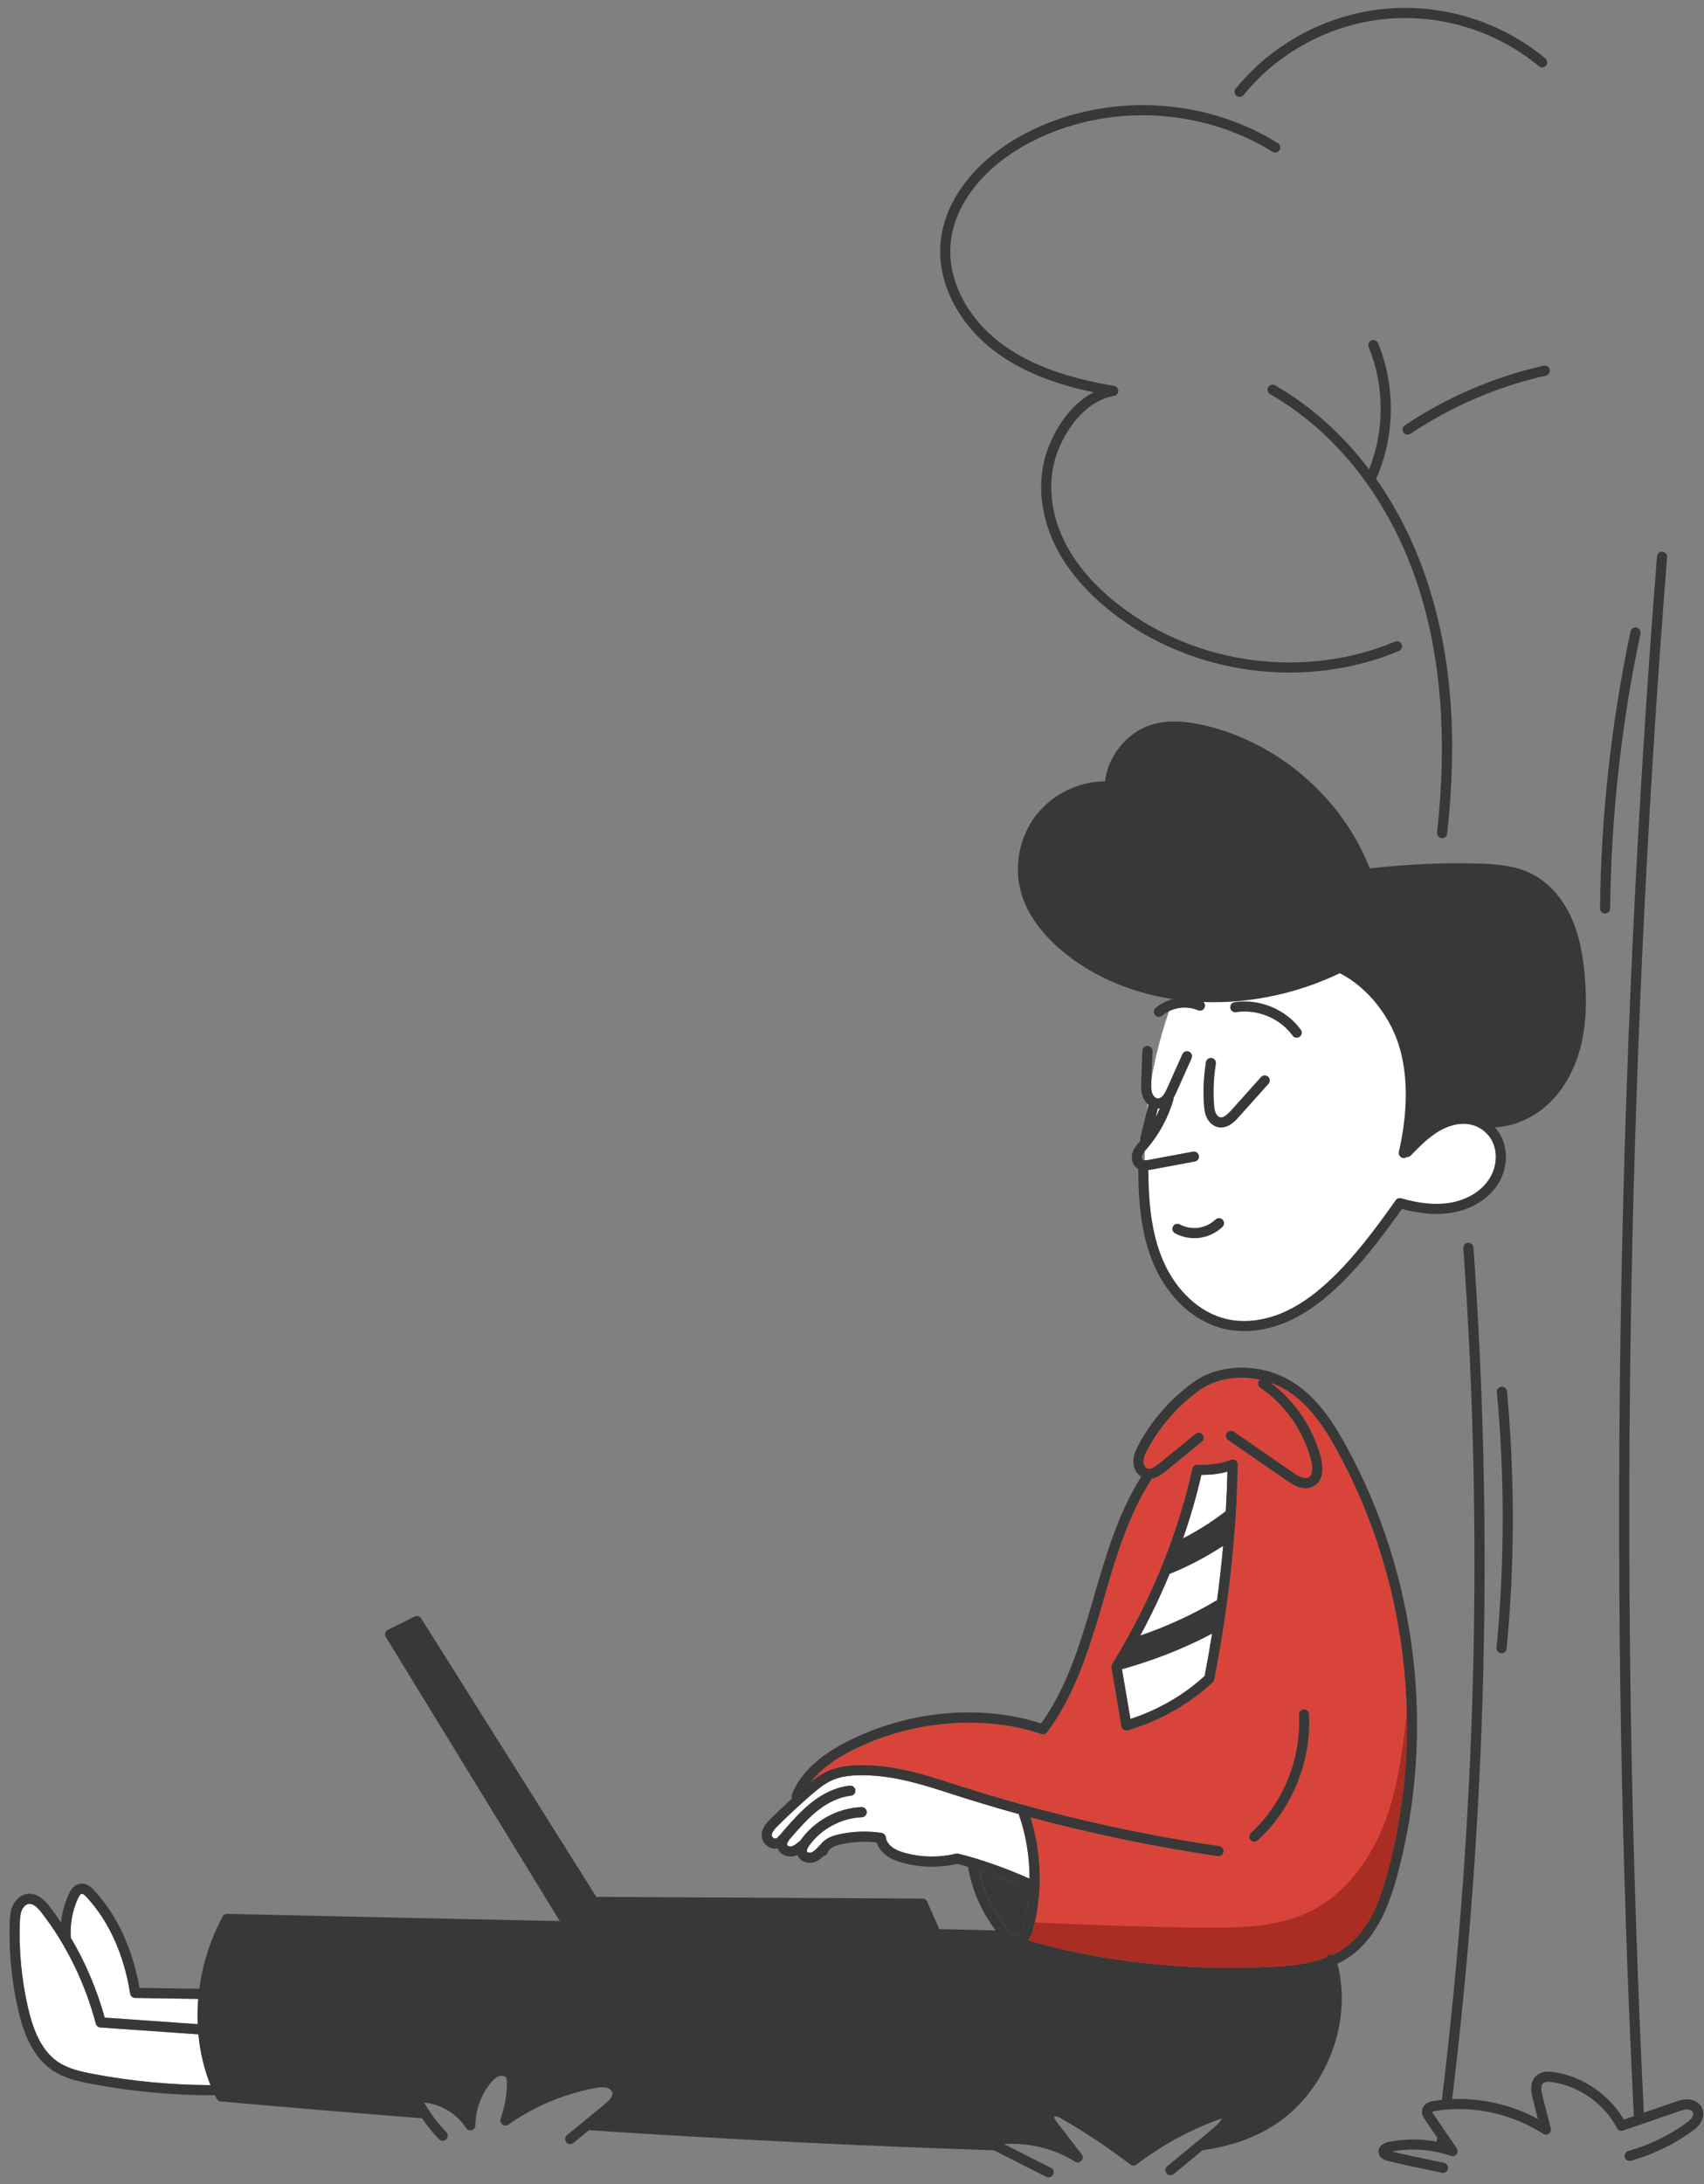 <svg width="121" height="155" viewBox="0 0 121 155" fill="none" xmlns="http://www.w3.org/2000/svg">
<rect x="0" y="0" width="121" height="155" fill="#808080" stroke="none"/>
<g id="Group 120">
<path id="Vector 39" d="M81.333 80.36C81.561 75.116 83.328 70.575 84.183 68.96L94.443 66.11L104.703 78.65L106.128 80.36L106.698 82.07L106.128 83.78L104.418 85.205L102.423 85.775L100.428 85.49L99.288 85.205L99.003 86.06L95.583 90.335L92.448 92.615L89.313 94.04L86.178 93.755C85.323 93.185 83.442 91.817 82.758 90.905C81.903 89.765 81.048 86.915 81.333 80.36Z" fill="white"/>
<path id="Vector" d="M72.672 136.722C72.567 137.123 72.43 137.346 72.267 137.383C72.063 137.432 71.804 137.187 71.623 136.976C70.573 135.748 69.851 134.279 69.519 132.703C70.687 133.079 71.949 133.567 73.09 134.091C73.037 134.981 72.9 135.863 72.674 136.722H72.672Z" fill="#383838"/>
<path id="Vector_2" d="M86.421 113.548C84.72 114.562 82.912 115.396 80.966 116.062C81.743 114.625 82.439 113.164 83.051 111.683C84.38 111.149 85.657 110.477 86.856 109.688C86.742 110.959 86.597 112.246 86.421 113.548Z" fill="white"/>
<path id="Vector_3" d="M85.541 118.924C84.09 120.266 82.236 121.34 80.271 121.976C80.176 121.413 80.08 120.853 79.983 120.292C79.876 119.678 79.772 119.064 79.67 118.446C81.966 117.806 84.087 116.97 86.07 115.918C85.911 116.912 85.735 117.915 85.541 118.924Z" fill="white"/>
<path id="Vector_4" d="M65.381 135.273L42.148 135.153C42.081 135.153 42.022 135.119 41.987 135.064L29.538 115.284L27.976 116.052L40.511 136.504L45.165 136.6C51.959 136.742 58.986 136.888 65.902 137.043L66.168 137.05L65.383 135.273H65.381Z" fill="#383838"/>
<path id="Vector_5" d="M40.606 136.338L28.217 116.123L29.476 115.504L41.843 135.155C41.909 135.26 42.023 135.322 42.146 135.322L65.272 135.442L65.906 136.876C58.541 136.712 51.093 136.557 43.842 136.406C42.767 136.384 41.689 136.362 40.608 136.338H40.606Z" fill="#383838"/>
<path id="Vector_6" d="M59.104 126.321C59.823 126.005 60.637 125.969 61.334 125.976C63.534 125.996 65.585 126.659 67.569 127.3C69.148 127.81 70.74 128.287 72.343 128.73C72.343 128.73 72.343 128.734 72.343 128.735C72.859 130.198 73.114 131.757 73.109 133.314C71.43 132.563 69.532 131.895 68.048 131.542C67.992 131.528 67.934 131.528 67.88 131.542C66.721 131.823 65.497 131.811 64.343 131.508C64.052 131.432 63.678 131.315 63.38 131.097C63.108 130.898 62.932 130.634 62.9 130.375C62.879 130.215 62.756 130.088 62.595 130.064C61.615 129.92 60.629 129.951 59.661 130.152C59.39 130.208 59.075 130.287 58.786 130.45C58.561 130.575 58.378 130.74 58.244 130.93C58.215 130.948 58.188 130.969 58.165 130.996C58.004 131.175 57.823 131.38 57.621 131.451C57.489 131.498 57.33 131.454 57.303 131.388C57.271 131.312 57.332 131.153 57.467 130.965C58.317 129.78 59.749 129.011 61.206 128.955C61.404 128.948 61.559 128.781 61.551 128.581C61.544 128.387 61.383 128.237 61.192 128.237C61.187 128.237 61.184 128.237 61.179 128.237C59.503 128.301 57.858 129.185 56.882 130.548C56.863 130.573 56.85 130.597 56.833 130.622C56.816 130.632 56.799 130.642 56.782 130.656C56.599 130.81 56.41 130.969 56.212 131.016C56.088 131.047 55.934 131.004 55.902 130.932C55.878 130.876 55.882 130.734 56.173 130.401C56.765 129.723 57.378 129.023 58.085 128.466C58.86 127.858 59.647 127.51 60.422 127.428C60.62 127.408 60.764 127.231 60.742 127.034C60.72 126.838 60.542 126.695 60.348 126.715C59.435 126.81 58.525 127.209 57.642 127.902C56.88 128.499 56.245 129.226 55.631 129.929C55.579 129.99 55.498 130.081 55.42 130.196C55.357 130.227 55.303 130.277 55.266 130.343C55.22 130.426 55.107 130.48 55.012 130.465C54.917 130.45 54.827 130.36 54.812 130.265C54.777 130.059 55.002 129.804 55.203 129.603C55.973 128.833 56.784 128.081 57.609 127.368C58.087 126.955 58.561 126.564 59.107 126.326L59.104 126.321Z" fill="white"/>
<path id="Vector_7" d="M14.039 143.634L7.434 143.171C6.88 141.172 6.063 139.251 5.027 137.505C4.963 136.556 5.134 135.6 5.525 134.732C5.662 134.431 5.762 134.387 5.799 134.382C5.853 134.374 5.958 134.414 6.166 134.639C7.74 136.342 8.803 138.704 9.243 141.471C9.27 141.644 9.417 141.772 9.593 141.774L14.074 141.843C14.025 142.442 14.013 143.04 14.037 143.634H14.039Z" fill="white"/>
<path id="Vector_8" d="M82.226 78.663C82.269 78.663 82.309 78.66 82.352 78.655C82.269 78.861 82.176 79.062 82.077 79.262L82.223 78.663C82.223 78.663 82.226 78.663 82.228 78.663H82.226Z" fill="white"/>
<path id="Vector_9" d="M100.355 81.04C100.745 80.658 101.271 80.173 101.89 79.804C102.559 79.407 103.263 79.197 103.926 79.197C104.177 79.197 104.422 79.228 104.654 79.287C104.837 79.333 105.023 79.405 105.209 79.498L105.304 79.546L105.388 79.481C105.412 79.463 105.451 79.441 105.503 79.441C105.646 79.453 105.774 79.458 105.903 79.458C107.228 79.458 108.588 78.883 109.634 77.88C110.662 76.895 111.401 75.518 111.773 73.897C112.078 72.57 112.146 71.104 111.988 69.285C111.844 67.631 111.572 66.424 111.103 65.373C110.516 64.052 109.592 63.026 108.504 62.485C107.39 61.93 106.108 61.852 104.887 61.82C104.451 61.808 104.006 61.803 103.564 61.803C101.438 61.803 99.25 61.937 97.061 62.199C97.054 62.199 97.045 62.199 97.038 62.199C96.959 62.199 96.888 62.148 96.859 62.074C95.033 57.115 90.518 53.157 85.36 51.992C84.617 51.825 83.971 51.742 83.385 51.742C82.761 51.742 82.211 51.835 81.703 52.028C80.178 52.604 78.997 54.266 79.014 55.808C79.014 55.861 78.993 55.911 78.955 55.948C78.919 55.982 78.872 56.001 78.824 56.001C78.709 55.994 78.606 55.991 78.501 55.991C76.782 55.991 75.12 56.79 74.055 58.128C72.928 59.545 72.546 61.502 73.057 63.239C73.427 64.5 74.265 65.716 75.546 66.849C78.212 69.209 82.077 70.561 86.152 70.561C86.313 70.561 86.475 70.56 86.638 70.555C89.543 70.48 92.457 69.762 95.064 68.477C95.089 68.463 95.119 68.456 95.148 68.456C95.177 68.456 95.206 68.463 95.231 68.475C97.443 69.538 99.305 71.856 99.975 74.381C100.479 76.278 100.511 78.465 100.071 80.883L99.976 81.407L100.357 81.034L100.355 81.04Z" fill="#383838"/>
<path id="Vector_10" d="M109.514 77.76C108.4 78.827 106.911 79.395 105.53 79.275C105.437 79.267 105.351 79.296 105.281 79.348C105.094 79.253 104.896 79.175 104.692 79.123C103.794 78.895 102.767 79.084 101.8 79.659C101.213 80.009 100.707 80.454 100.233 80.919C100.677 78.475 100.644 76.266 100.133 74.342C99.451 71.772 97.554 69.412 95.3 68.328C95.2 68.281 95.084 68.281 94.985 68.328C92.401 69.601 89.511 70.314 86.63 70.389C82.412 70.499 78.409 69.163 75.656 66.725C74.4 65.613 73.579 64.424 73.217 63.193C72.722 61.509 73.094 59.609 74.185 58.234C75.279 56.86 77.045 56.069 78.8 56.17C78.9 56.175 78.996 56.139 79.069 56.072C79.142 56.002 79.181 55.908 79.181 55.808C79.164 54.332 80.298 52.741 81.762 52.187C82.701 51.832 83.831 51.821 85.321 52.158C90.425 53.311 94.892 57.227 96.7 62.133C96.757 62.289 96.915 62.385 97.081 62.366C99.724 62.05 102.349 61.923 104.882 61.989C106.082 62.022 107.344 62.096 108.427 62.635C109.48 63.159 110.375 64.157 110.947 65.442C111.407 66.477 111.677 67.667 111.817 69.3C111.973 71.101 111.907 72.55 111.605 73.86C111.242 75.447 110.519 76.797 109.515 77.759L109.514 77.76Z" fill="#383838"/>
<path id="Vector_11" d="M60.462 124.235C64.635 122.101 69.805 121.649 73.955 123.053C74.104 123.103 74.266 123.053 74.359 122.928C76.288 120.331 77.302 117.179 78.255 113.906L78.368 113.514C79.223 110.574 80.106 107.532 81.775 104.964C81.781 104.954 81.785 104.944 81.79 104.933C82.215 104.857 82.573 104.568 82.775 104.404L85.344 102.309C85.498 102.184 85.522 101.958 85.396 101.804C85.271 101.652 85.044 101.628 84.89 101.753L82.32 103.846C82.042 104.073 81.726 104.294 81.487 104.217C81.303 104.157 81.198 103.905 81.199 103.699C81.204 103.407 81.355 103.104 81.497 102.842C82.384 101.197 83.655 99.751 85.175 98.661C86.329 97.831 87.94 97.577 89.468 97.905C89.443 97.925 89.419 97.949 89.4 97.978C89.289 98.142 89.331 98.365 89.495 98.477C91.274 99.685 92.592 101.574 93.112 103.66C93.167 103.878 93.316 104.607 92.949 104.829C92.716 104.969 92.341 104.857 91.803 104.485L87.625 101.596C87.461 101.483 87.237 101.523 87.124 101.686C87.011 101.85 87.051 102.073 87.216 102.186L91.394 105.077C91.632 105.241 92.162 105.608 92.722 105.608C92.922 105.608 93.125 105.562 93.321 105.444C93.861 105.118 94.039 104.404 93.81 103.486C93.281 101.364 91.988 99.43 90.233 98.121C90.534 98.226 90.827 98.355 91.108 98.509C92.9 99.491 94.073 101.325 94.983 102.991C98.106 108.697 99.771 115.139 99.898 121.617V121.622C99.975 125.399 99.527 129.188 98.539 132.85C98.017 134.781 97.254 136.922 95.557 138.168C95.271 138.379 94.965 138.557 94.645 138.707C94.572 138.678 94.489 138.672 94.408 138.697C94.301 138.729 94.223 138.807 94.183 138.903C92.99 139.358 91.639 139.498 90.319 139.566C84.305 139.875 78.204 139.208 73.022 137.686C73.235 137.404 73.327 137.06 73.367 136.906C73.41 136.746 73.449 136.584 73.486 136.421C74.038 133.97 73.931 131.356 73.178 128.958C77.552 130.133 82.005 131.058 86.473 131.714C86.49 131.714 86.508 131.718 86.525 131.718C86.701 131.718 86.855 131.589 86.88 131.41C86.909 131.214 86.774 131.031 86.578 131.002C80.223 130.069 73.904 128.593 67.793 126.617C65.852 125.99 63.654 125.278 61.344 125.257C60.614 125.252 59.667 125.291 58.817 125.663C58.352 125.868 57.939 126.162 57.553 126.473C58.194 125.641 59.156 124.902 60.462 124.235ZM92.952 121.643C92.942 121.445 92.771 121.293 92.573 121.303C92.375 121.313 92.223 121.482 92.233 121.682C92.399 124.806 91.125 127.939 88.827 130.064C88.679 130.199 88.671 130.426 88.806 130.571C88.877 130.649 88.974 130.688 89.07 130.688C89.158 130.688 89.245 130.656 89.314 130.592C91.769 128.324 93.128 124.978 92.952 121.643ZM78.922 118.334C78.939 118.435 78.955 118.535 78.972 118.635C79.07 119.232 79.174 119.823 79.275 120.414C79.395 121.107 79.516 121.8 79.629 122.498C79.646 122.6 79.705 122.689 79.793 122.745C79.851 122.781 79.918 122.799 79.984 122.799C80.018 122.799 80.052 122.796 80.086 122.786C82.34 122.126 84.483 120.914 86.121 119.369C86.175 119.316 86.212 119.249 86.227 119.174C86.468 117.933 86.682 116.701 86.87 115.48C86.996 114.667 87.111 113.859 87.212 113.057C87.381 111.742 87.518 110.44 87.625 109.158C87.696 108.305 87.754 107.458 87.796 106.621C87.845 105.713 87.876 104.813 87.891 103.926C87.892 103.806 87.833 103.692 87.735 103.625C87.637 103.555 87.51 103.54 87.398 103.584C86.617 103.892 85.962 103.948 85.024 103.941H85.022C84.853 103.941 84.707 104.058 84.67 104.222C84.264 106.037 83.734 107.836 83.088 109.61C82.792 110.423 82.47 111.23 82.123 112.031C81.489 113.505 80.77 114.958 79.969 116.386C79.649 116.958 79.316 117.526 78.971 118.089C78.925 118.162 78.908 118.249 78.922 118.334Z" fill="#D9443A"/>
<path id="Vector_12" d="M80.629 152.965C80.971 152.71 81.312 152.47 81.642 152.251C83.355 151.117 85.223 150.224 87.195 149.602C87.215 149.595 87.234 149.592 87.252 149.592C87.29 149.592 87.325 149.604 87.359 149.624C87.406 149.654 87.437 149.707 87.444 149.764C87.518 150.496 86.939 151.081 86.427 151.511L86.572 151.805C87.74 151.541 88.762 151.158 89.698 150.635C93.443 148.537 95.491 143.788 94.462 139.588L94.418 139.405L94.24 139.47C92.966 139.928 91.556 140.055 90.344 140.115C89.381 140.164 88.398 140.19 87.425 140.19C81.91 140.19 76.557 139.409 71.942 137.933C71.912 137.923 71.885 137.906 71.861 137.88L71.839 137.857L71.81 137.843C71.69 137.784 71.568 137.701 71.45 137.595L71.404 137.552H71.341C62.696 137.349 53.813 137.165 45.222 136.986L40.538 136.888L40.503 136.905C40.477 136.917 40.45 136.922 40.423 136.922C40.393 136.922 40.364 136.915 40.337 136.901L40.301 136.883H40.262C32.143 136.714 24.204 136.546 16.345 136.364H16.24L16.191 136.455C15.379 138.024 14.866 139.708 14.666 141.458V141.471V141.492V141.505C14.666 141.505 14.666 141.52 14.659 141.537L14.656 141.549V141.561C14.572 142.347 14.555 143.138 14.604 143.914V143.936L14.612 143.958C14.621 143.982 14.624 144.007 14.622 144.033L14.614 144.075V144.097C14.739 145.669 15.13 147.149 15.78 148.493L15.822 148.579L15.919 148.588C20.606 149.005 25.172 149.387 29.489 149.722L29.804 149.746L29.65 149.47C29.545 149.284 29.448 149.095 29.36 148.907C29.334 148.85 29.337 148.782 29.367 148.728C29.399 148.674 29.457 148.638 29.521 148.635C29.596 148.632 29.67 148.628 29.746 148.628C30.899 148.628 32.09 149.12 32.935 149.944L32.984 149.993H33.053L33.27 150.008L33.297 149.859C33.458 148.985 33.842 148.158 34.405 147.468C34.595 147.237 34.894 146.916 35.297 146.792C35.397 146.762 35.502 146.746 35.608 146.746C35.955 146.746 36.274 146.916 36.419 147.176C36.531 147.377 36.543 147.595 36.543 147.801C36.544 148.407 36.477 148.993 36.338 149.592L36.246 149.986L36.592 149.773C38.277 148.736 40.191 147.996 42.122 147.631C42.32 147.593 42.552 147.553 42.789 147.553C42.929 147.553 43.056 147.566 43.176 147.595C43.605 147.693 43.935 147.992 44.018 148.358C44.166 149.017 43.507 149.556 43.258 149.761L42.198 150.628L42.627 150.655C52.176 151.276 61.467 151.732 70.24 152.015L70.348 152.018L70.402 151.91L70.407 151.895C70.429 151.835 70.494 151.656 70.866 151.616C71.186 151.584 71.511 151.567 71.832 151.567C72.949 151.567 74.036 151.761 75.061 152.145L75.09 152.155H75.225L75.57 152.157L74.626 150.941C74.398 150.647 74.176 150.224 74.411 149.883C74.526 149.715 74.734 149.616 74.968 149.616C75.004 149.616 75.041 149.617 75.078 149.622C75.298 149.653 75.489 149.763 75.643 149.851C76.87 150.549 78.079 151.323 79.338 152.223C79.647 152.441 79.976 152.681 80.344 152.956L80.387 152.987L80.488 153.065L80.632 152.958L80.629 152.965Z" fill="#383838"/>
<path id="Vector_13" d="M14.791 144.046C14.794 143.997 14.787 143.948 14.772 143.904C14.723 143.137 14.74 142.357 14.821 141.58C14.828 141.553 14.833 141.524 14.833 141.495C14.833 141.488 14.833 141.483 14.833 141.476C15.026 139.786 15.529 138.1 16.339 136.533C24.253 136.717 32.343 136.886 40.258 137.05C40.355 137.099 40.47 137.104 40.573 137.057C41.66 137.079 42.744 137.103 43.822 137.125C52.869 137.312 62.223 137.507 71.337 137.718C71.471 137.838 71.603 137.928 71.737 137.994C71.777 138.038 71.828 138.073 71.891 138.093C76.519 139.574 81.943 140.359 87.424 140.359C88.399 140.359 89.377 140.334 90.352 140.285C91.686 140.215 93.053 140.075 94.295 139.629C95.3 143.727 93.312 148.419 89.614 150.488C88.648 151.029 87.619 151.396 86.534 151.641C86.959 151.286 87.698 150.622 87.611 149.747C87.599 149.639 87.539 149.543 87.45 149.484C87.358 149.425 87.247 149.408 87.143 149.441C85.153 150.07 83.278 150.965 81.549 152.111C81.202 152.339 80.862 152.579 80.526 152.83C80.513 152.84 80.498 152.85 80.484 152.86C80.471 152.85 80.456 152.84 80.442 152.83C80.1 152.574 79.765 152.329 79.432 152.094C78.156 151.185 76.932 150.402 75.722 149.714C75.556 149.619 75.348 149.501 75.096 149.465C74.763 149.419 74.438 149.548 74.267 149.796C74.106 150.031 74.013 150.441 74.488 151.054L75.221 151.998C75.187 151.998 75.152 151.996 75.116 151.996C73.781 151.496 72.314 151.306 70.845 151.457C70.53 151.491 70.327 151.621 70.246 151.846C70.244 151.849 70.244 151.851 70.242 151.854C61.412 151.57 52.245 151.119 42.634 150.495L43.36 149.9C43.631 149.678 44.352 149.09 44.179 148.327C44.081 147.9 43.702 147.551 43.211 147.438C42.822 147.347 42.428 147.408 42.088 147.472C40.121 147.844 38.209 148.586 36.5 149.636C36.644 149.02 36.711 148.415 36.709 147.805C36.708 147.587 36.696 147.335 36.564 147.098C36.33 146.677 35.762 146.478 35.246 146.635C34.797 146.772 34.476 147.118 34.273 147.365C33.687 148.08 33.294 148.933 33.129 149.832C33.103 149.83 33.078 149.829 33.053 149.827H33.051C32.123 148.921 30.802 148.398 29.511 148.469C29.39 148.476 29.282 148.542 29.221 148.645C29.16 148.748 29.155 148.873 29.206 148.982C29.297 149.178 29.395 149.369 29.5 149.556C25.075 149.213 20.556 148.834 15.931 148.422C15.285 147.083 14.902 145.607 14.784 144.085C14.786 144.072 14.789 144.06 14.791 144.046Z" fill="#383838"/>
<path id="Vector_14" d="M1.556 135.54C1.663 135.297 1.858 135.124 2.052 135.101C2.314 135.069 2.611 135.275 2.976 135.75C4.721 138.01 6.046 140.726 6.809 143.603C6.848 143.752 6.978 143.859 7.132 143.87L14.091 144.357C14.208 145.605 14.494 146.821 14.949 147.962C12.164 147.95 9.37 147.688 6.635 147.172C5.753 147.005 4.829 146.8 4.096 146.298C2.792 145.402 2.267 143.668 1.986 142.44C1.538 140.479 1.343 138.467 1.411 136.455C1.423 136.125 1.441 135.807 1.556 135.542V135.54Z" fill="white"/>
<path id="Vector_15" d="M84.009 109.164C84.525 107.677 84.959 106.174 85.309 104.66C85.987 104.653 86.559 104.6 87.16 104.425C87.138 105.349 87.099 106.286 87.042 107.235C86.094 107.968 85.075 108.616 84.009 109.164Z" fill="white"/>
<g id="Group">
<path id="Vector_16" d="M87.958 79.272C87.752 79.502 87.298 80.009 86.709 80.009C86.643 80.009 86.574 80.002 86.505 79.989C86.154 79.918 85.843 79.652 85.675 79.279C85.54 78.979 85.51 78.658 85.489 78.381C85.421 77.378 85.469 76.365 85.63 75.373C85.662 75.177 85.846 75.043 86.043 75.075C86.239 75.108 86.373 75.292 86.34 75.488C86.188 76.426 86.142 77.383 86.207 78.332C86.222 78.557 86.244 78.792 86.33 78.981C86.401 79.14 86.527 79.258 86.647 79.282C86.895 79.334 87.192 79.047 87.422 78.792L89.541 76.43C89.673 76.281 89.901 76.269 90.048 76.401C90.195 76.533 90.209 76.761 90.077 76.908L87.958 79.27V79.272Z" fill="#383838"/>
<path id="Vector_17" d="M87.774 71.826C87.578 71.856 87.393 71.723 87.363 71.527C87.332 71.331 87.466 71.146 87.662 71.116C89.426 70.84 91.318 71.623 92.369 73.067C92.486 73.228 92.45 73.452 92.289 73.569C92.225 73.615 92.152 73.638 92.078 73.638C91.966 73.638 91.856 73.588 91.787 73.49C90.891 72.259 89.279 71.589 87.774 71.826Z" fill="#383838"/>
<path id="Vector_18" d="M85.195 87.835C85.069 87.852 84.94 87.861 84.811 87.861C84.334 87.861 83.857 87.742 83.437 87.517C83.263 87.423 83.197 87.206 83.29 87.031C83.383 86.855 83.601 86.79 83.777 86.883C84.178 87.098 84.647 87.183 85.099 87.122C85.551 87.061 85.979 86.853 86.309 86.54C86.453 86.403 86.68 86.408 86.819 86.552C86.956 86.696 86.95 86.922 86.807 87.061C86.368 87.479 85.796 87.754 85.197 87.835H85.195Z" fill="#383838"/>
<path id="Vector_19" d="M110.013 78.278C108.931 79.314 107.527 79.931 106.149 79.999C106.246 80.104 106.335 80.212 106.415 80.33C107.144 81.402 107.097 82.966 106.3 84.133C105.609 85.144 104.418 85.847 103.03 86.065C101.996 86.228 100.857 86.136 99.552 85.788C98.158 87.747 96.638 89.786 94.792 91.491C93.592 92.598 92.428 93.376 91.233 93.864C90.279 94.255 89.287 94.454 88.339 94.454C87.854 94.454 87.38 94.402 86.93 94.297C84.801 93.799 82.924 92.076 81.909 89.685C80.975 87.487 80.837 85.044 80.827 82.942C80.79 82.924 80.754 82.903 80.719 82.878C80.401 82.643 80.284 82.183 80.433 81.757C80.534 81.47 80.724 81.248 80.89 81.052L80.936 81C80.953 80.98 80.968 80.959 80.985 80.939C80.964 80.878 80.959 80.81 80.976 80.743L81.546 78.396C81.377 78.252 81.237 78.06 81.152 77.831C81.012 77.453 81.027 77.066 81.04 76.724L81.122 74.565C81.129 74.367 81.298 74.208 81.494 74.22C81.692 74.227 81.848 74.394 81.839 74.592L81.758 76.751C81.748 77.04 81.736 77.338 81.826 77.583C81.89 77.755 82.044 77.934 82.213 77.941C82.327 77.948 82.467 77.872 82.577 77.747C82.707 77.598 82.8 77.392 82.89 77.191L83.958 74.805C84.039 74.624 84.252 74.543 84.433 74.624C84.615 74.705 84.696 74.918 84.615 75.099L83.547 77.485C83.486 77.622 83.416 77.769 83.334 77.914C83.339 77.958 83.334 78.004 83.322 78.049C82.96 79.296 82.323 80.477 81.482 81.466L81.435 81.52C81.296 81.683 81.166 81.835 81.11 81.996C81.067 82.114 81.085 82.256 81.144 82.3C81.232 82.364 81.469 82.32 81.584 82.3L84.714 81.718C84.909 81.683 85.097 81.811 85.134 82.006C85.171 82.2 85.041 82.388 84.846 82.425L81.716 83.007C81.667 83.015 81.609 83.027 81.545 83.035C81.558 85.044 81.699 87.357 82.569 89.404C83.494 91.584 85.185 93.151 87.092 93.597C88.28 93.876 89.654 93.734 90.959 93.2C92.073 92.743 93.166 92.013 94.301 90.965C96.161 89.247 97.696 87.159 99.109 85.167C99.197 85.042 99.356 84.988 99.502 85.03C100.807 85.406 101.923 85.512 102.915 85.357C104.108 85.169 105.124 84.576 105.702 83.729C106.337 82.8 106.383 81.57 105.817 80.736C105.513 80.288 105.037 79.955 104.513 79.821C103.551 79.576 102.631 80.002 102.167 80.279C101.419 80.724 100.786 81.373 100.175 82.001C100.097 82.08 99.994 82.114 99.891 82.107C99.832 82.15 99.759 82.175 99.683 82.175C99.656 82.175 99.63 82.171 99.603 82.166C99.409 82.122 99.288 81.93 99.332 81.737C99.95 79.018 99.986 76.594 99.437 74.531C98.823 72.215 97.146 70.086 95.142 69.057C92.506 70.326 89.573 71.038 86.649 71.112C86.249 71.123 85.853 71.116 85.457 71.102C85.561 71.202 85.598 71.359 85.539 71.5C85.461 71.682 85.251 71.767 85.066 71.691C84.237 71.339 83.217 71.493 82.526 72.071C82.459 72.127 82.377 72.156 82.294 72.156C82.191 72.156 82.09 72.112 82.019 72.027C81.89 71.875 81.91 71.648 82.063 71.52C82.415 71.224 82.836 71.016 83.279 70.898C80.159 70.418 77.314 69.16 75.175 67.266C73.816 66.062 72.924 64.762 72.523 63.399C71.963 61.494 72.383 59.345 73.618 57.791C74.777 56.332 76.612 55.455 78.473 55.446C78.627 53.801 79.897 52.126 81.502 51.517C82.58 51.11 83.843 51.091 85.474 51.46C90.719 52.645 95.318 56.618 97.268 61.623C99.85 61.327 102.416 61.21 104.895 61.274C106.12 61.306 107.528 61.391 108.742 61.996C109.943 62.595 110.959 63.717 111.598 65.153C112.092 66.263 112.38 67.525 112.529 69.241C112.692 71.118 112.62 72.638 112.302 74.022C111.908 75.747 111.114 77.219 110.009 78.279L110.013 78.278ZM82.225 78.662C82.225 78.662 82.222 78.662 82.22 78.662L82.074 79.26C82.173 79.061 82.266 78.859 82.349 78.653C82.306 78.658 82.266 78.662 82.223 78.662H82.225ZM111.815 69.3C111.673 67.665 111.405 66.477 110.945 65.442C110.373 64.157 109.478 63.161 108.425 62.635C107.344 62.096 106.081 62.02 104.88 61.989C102.345 61.923 99.72 62.05 97.078 62.366C96.912 62.387 96.755 62.29 96.698 62.133C94.89 57.227 90.424 53.311 85.319 52.158C83.831 51.821 82.699 51.83 81.76 52.187C80.296 52.741 79.164 54.331 79.179 55.808C79.179 55.908 79.14 56.003 79.067 56.072C78.995 56.141 78.898 56.177 78.798 56.17C77.043 56.069 75.276 56.86 74.183 58.234C73.09 59.609 72.719 61.509 73.215 63.193C73.577 64.424 74.398 65.613 75.654 66.725C78.407 69.163 82.409 70.499 86.628 70.389C89.51 70.314 92.399 69.603 94.983 68.328C95.083 68.279 95.198 68.279 95.298 68.328C97.552 69.412 99.449 71.774 100.131 74.342C100.642 76.266 100.675 78.475 100.231 80.919C100.705 80.454 101.209 80.007 101.798 79.659C102.765 79.084 103.792 78.893 104.69 79.123C104.895 79.175 105.091 79.252 105.279 79.348C105.349 79.296 105.435 79.267 105.528 79.275C106.907 79.395 108.398 78.829 109.512 77.76C110.515 76.798 111.238 75.449 111.602 73.862C111.901 72.551 111.969 71.102 111.813 69.302L111.815 69.3Z" fill="#383838"/>
<path id="Vector_20" d="M89.313 130.592C89.244 130.656 89.156 130.688 89.07 130.688C88.973 130.688 88.877 130.649 88.806 130.573C88.67 130.428 88.679 130.199 88.826 130.066C91.126 127.941 92.398 124.808 92.234 121.683C92.224 121.486 92.376 121.316 92.575 121.305C92.772 121.293 92.942 121.447 92.954 121.644C93.129 124.98 91.771 128.324 89.317 130.593L89.313 130.592Z" fill="#383838"/>
<path id="Vector_21" d="M87.625 109.159C87.518 110.44 87.381 111.742 87.212 113.057C87.11 113.859 86.995 114.667 86.87 115.48C86.682 116.701 86.467 117.933 86.227 119.174C86.212 119.249 86.175 119.316 86.12 119.369C84.482 120.914 82.34 122.126 80.086 122.786C80.052 122.796 80.018 122.799 79.984 122.799C79.918 122.799 79.85 122.781 79.793 122.745C79.705 122.689 79.646 122.6 79.629 122.498C79.515 121.8 79.395 121.107 79.275 120.414C79.174 119.824 79.07 119.232 78.972 118.635C78.955 118.535 78.938 118.436 78.921 118.334C78.908 118.25 78.925 118.162 78.971 118.089C79.316 117.526 79.649 116.958 79.969 116.386C80.769 114.958 81.489 113.505 82.123 112.031C82.47 111.23 82.792 110.423 83.088 109.61C83.734 107.836 84.264 106.038 84.67 104.222C84.707 104.058 84.853 103.941 85.022 103.941H85.024C85.961 103.948 86.616 103.892 87.398 103.584C87.51 103.54 87.637 103.556 87.735 103.625C87.833 103.693 87.892 103.806 87.891 103.926C87.875 104.813 87.845 105.713 87.796 106.621C87.754 107.458 87.696 108.305 87.625 109.159ZM79.984 120.292C80.081 120.853 80.177 121.413 80.272 121.976C82.237 121.34 84.091 120.267 85.542 118.924C85.736 117.915 85.912 116.912 86.071 115.918C84.088 116.97 81.968 117.807 79.671 118.446C79.773 119.064 79.877 119.678 79.984 120.292ZM80.967 116.062C82.913 115.396 84.721 114.562 86.422 113.548C86.598 112.246 86.743 110.959 86.857 109.688C85.658 110.477 84.381 111.149 83.052 111.683C82.44 113.164 81.744 114.625 80.967 116.062ZM85.308 104.66C84.958 106.175 84.525 107.678 84.008 109.164C85.075 108.616 86.093 107.968 87.041 107.235C87.099 106.286 87.138 105.349 87.159 104.425C86.559 104.6 85.987 104.653 85.308 104.66Z" fill="#383838"/>
<path id="Vector_22" d="M0.688 136.43C0.701 136.044 0.727 135.635 0.893 135.253C1.102 134.773 1.512 134.44 1.962 134.387C2.673 134.305 3.204 134.874 3.541 135.311C3.815 135.666 4.078 136.032 4.331 136.408C4.406 135.728 4.587 135.062 4.87 134.436C4.947 134.264 5.186 133.738 5.707 133.669C6.193 133.605 6.547 133.987 6.697 134.151C8.31 135.896 9.415 138.279 9.906 141.059L14.153 141.123C14.387 139.363 14.939 137.615 15.809 135.997C15.873 135.877 15.998 135.797 16.135 135.808C23.944 135.989 31.928 136.156 39.75 136.32L27.396 116.16C27.343 116.074 27.33 115.969 27.357 115.872C27.384 115.776 27.453 115.695 27.543 115.649L29.447 114.713C29.611 114.631 29.812 114.687 29.91 114.844L42.346 134.602L65.506 134.722C65.648 134.722 65.777 134.807 65.833 134.937L66.698 136.891C68.036 136.922 69.372 136.952 70.702 136.983C69.695 135.659 69.018 134.11 68.735 132.467C68.468 132.391 68.209 132.321 67.962 132.26C66.713 132.55 65.4 132.529 64.159 132.203C63.806 132.11 63.349 131.966 62.953 131.676C62.604 131.42 62.36 131.096 62.247 130.742C61.431 130.649 60.611 130.686 59.807 130.856C59.59 130.901 59.341 130.962 59.136 131.077C58.949 131.182 58.815 131.324 58.759 131.478C58.714 131.603 58.605 131.686 58.482 131.708C58.314 131.875 58.114 132.037 57.859 132.127C57.747 132.166 57.625 132.186 57.504 132.186C57.151 132.186 56.788 132.02 56.639 131.664C56.634 131.652 56.63 131.638 56.627 131.626C56.549 131.662 56.466 131.691 56.378 131.713C56.299 131.731 56.214 131.741 56.129 131.741C55.777 131.741 55.4 131.577 55.243 131.214C55.236 131.197 55.231 131.18 55.224 131.163C55.114 131.184 55.001 131.189 54.889 131.17C54.493 131.102 54.17 130.779 54.1 130.384C53.997 129.785 54.466 129.317 54.691 129.092C55.195 128.588 55.716 128.095 56.246 127.611C56.202 127.523 56.194 127.417 56.234 127.319C56.832 125.848 58.104 124.63 60.13 123.596C64.452 121.386 69.59 120.904 73.931 122.29C75.691 119.832 76.618 116.944 77.561 113.707L77.674 113.314C78.52 110.403 79.395 107.397 81.033 104.788C80.691 104.57 80.471 104.152 80.478 103.689C80.485 103.236 80.68 102.839 80.861 102.501C81.8 100.761 83.145 99.231 84.753 98.076C86.553 96.784 89.309 96.703 91.453 97.876C93.407 98.947 94.653 100.888 95.612 102.644C100.642 111.84 101.962 122.918 99.231 133.035C98.709 134.966 97.868 137.36 95.981 138.746C95.662 138.981 95.323 139.177 94.973 139.346C96.112 143.774 93.973 148.873 89.97 151.112C88.549 151.908 87.021 152.35 85.393 152.583L83.34 154.274C83.186 154.399 82.959 154.377 82.834 154.225C82.707 154.071 82.729 153.844 82.883 153.717L84.083 152.73L85.093 151.898L86.004 151.147C86.32 150.887 86.62 150.61 86.78 150.319C85.45 150.781 84.176 151.369 82.966 152.076C82.56 152.312 82.16 152.564 81.769 152.828C81.409 153.073 81.055 153.328 80.708 153.594C80.58 153.692 80.402 153.692 80.272 153.596C79.908 153.322 79.551 153.058 79.197 152.806C78.84 152.549 78.488 152.302 78.141 152.066C77.197 151.426 76.28 150.853 75.371 150.336C75.252 150.268 75.117 150.192 75 150.175C74.924 150.165 74.872 150.191 74.865 150.201C74.853 150.218 74.851 150.341 75.061 150.611L76.153 152.02L76.721 152.752L76.813 152.869C76.919 153.006 76.911 153.202 76.794 153.33C76.677 153.459 76.483 153.486 76.335 153.393C75.907 153.124 75.452 152.894 74.977 152.71C73.827 152.26 72.563 152.062 71.289 152.14L72.264 152.634L74.621 153.827C74.799 153.917 74.87 154.133 74.78 154.311C74.716 154.436 74.589 154.507 74.459 154.507C74.404 154.507 74.349 154.495 74.296 154.468L70.676 152.637C70.642 152.62 70.61 152.601 70.582 152.583C61.399 152.29 51.853 151.819 41.823 151.159L40.716 152.066C40.648 152.12 40.569 152.147 40.487 152.147C40.384 152.147 40.281 152.101 40.21 152.015C40.083 151.861 40.107 151.634 40.259 151.509L40.772 151.09L41.586 150.424L42.909 149.342C43.351 148.982 43.532 148.709 43.481 148.485C43.446 148.329 43.27 148.185 43.055 148.136C42.799 148.077 42.505 148.124 42.225 148.177C40.428 148.517 38.673 149.181 37.094 150.118C36.751 150.321 36.417 150.537 36.093 150.765H36.091C35.964 150.853 35.795 150.85 35.669 150.755C35.659 150.748 35.651 150.74 35.642 150.733C35.537 150.639 35.498 150.486 35.546 150.351C35.585 150.238 35.622 150.125 35.656 150.013C35.886 149.261 35.998 148.535 35.993 147.805C35.993 147.676 35.988 147.531 35.94 147.445C35.869 147.318 35.649 147.262 35.46 147.32C35.258 147.381 35.065 147.534 34.833 147.818C34.349 148.408 34.011 149.13 33.857 149.883C33.806 150.118 33.776 150.358 33.764 150.596C33.759 150.667 33.757 150.74 33.757 150.811C33.757 150.97 33.651 151.112 33.496 151.156C33.343 151.2 33.178 151.137 33.094 151C32.985 150.83 32.864 150.669 32.727 150.519C32.447 150.204 32.114 149.935 31.745 149.726C31.251 149.438 30.694 149.254 30.129 149.196C30.208 149.34 30.29 149.482 30.378 149.621C30.538 149.883 30.713 150.136 30.902 150.382C31.144 150.701 31.41 151.007 31.694 151.295C31.835 151.435 31.833 151.663 31.691 151.803C31.55 151.942 31.322 151.94 31.183 151.8C30.728 151.34 30.322 150.843 29.965 150.311C25.309 149.95 20.549 149.553 15.671 149.117C15.548 149.107 15.438 149.032 15.382 148.921C15.341 148.841 15.304 148.762 15.265 148.681C15.216 148.681 15.169 148.681 15.12 148.681C12.234 148.681 9.336 148.41 6.501 147.874C5.543 147.693 4.536 147.468 3.688 146.885C2.177 145.847 1.592 143.94 1.284 142.594C0.82 140.574 0.622 138.498 0.691 136.425L0.688 136.43ZM9.594 141.774C9.42 141.771 9.271 141.644 9.244 141.471C8.804 138.704 7.741 136.342 6.168 134.639C5.959 134.414 5.854 134.376 5.8 134.382C5.763 134.387 5.662 134.431 5.526 134.732C5.135 135.6 4.964 136.557 5.029 137.505C6.064 139.252 6.882 141.172 7.435 143.171L14.04 143.634C14.015 143.04 14.027 142.442 14.077 141.843L9.596 141.774H9.594ZM65.268 135.441L42.142 135.321C42.019 135.321 41.906 135.256 41.84 135.153L29.472 115.502L28.213 116.121L40.602 136.337C41.684 136.359 42.764 136.382 43.837 136.404C51.088 136.555 58.536 136.71 65.901 136.874L65.266 135.441H65.268ZM71.617 136.976C71.798 137.189 72.057 137.432 72.262 137.383C72.424 137.346 72.562 137.123 72.666 136.722C72.893 135.863 73.03 134.981 73.083 134.092C71.942 133.567 70.68 133.079 69.512 132.703C69.845 134.279 70.566 135.748 71.616 136.976H71.617ZM54.808 130.26C54.823 130.355 54.913 130.443 55.007 130.46C55.102 130.475 55.215 130.421 55.261 130.338C55.298 130.272 55.353 130.223 55.415 130.191C55.493 130.076 55.574 129.985 55.627 129.924C56.241 129.221 56.876 128.494 57.637 127.897C58.52 127.204 59.433 126.803 60.343 126.71C60.539 126.69 60.717 126.833 60.737 127.029C60.758 127.226 60.614 127.403 60.418 127.423C59.642 127.505 58.857 127.853 58.081 128.461C57.373 129.018 56.761 129.718 56.168 130.396C55.877 130.729 55.874 130.871 55.898 130.927C55.93 130.999 56.084 131.041 56.207 131.011C56.405 130.964 56.595 130.805 56.778 130.651C56.793 130.637 56.81 130.627 56.828 130.617C56.845 130.592 56.859 130.568 56.877 130.543C57.852 129.182 59.499 128.296 61.174 128.232C61.179 128.232 61.182 128.232 61.188 128.232C61.38 128.232 61.54 128.384 61.546 128.576C61.553 128.774 61.399 128.942 61.201 128.95C59.744 129.006 58.311 129.775 57.463 130.96C57.328 131.148 57.267 131.307 57.299 131.383C57.328 131.449 57.485 131.493 57.617 131.446C57.818 131.375 57.999 131.17 58.16 130.991C58.184 130.964 58.211 130.943 58.24 130.925C58.373 130.735 58.556 130.57 58.781 130.445C59.071 130.282 59.385 130.203 59.656 130.147C60.624 129.944 61.612 129.915 62.59 130.059C62.751 130.083 62.875 130.21 62.895 130.37C62.927 130.629 63.102 130.891 63.376 131.092C63.674 131.31 64.048 131.427 64.339 131.503C65.493 131.806 66.716 131.819 67.876 131.537C67.931 131.523 67.989 131.523 68.043 131.537C69.527 131.89 71.426 132.558 73.105 133.309C73.11 131.752 72.854 130.193 72.338 128.73C72.338 128.73 72.338 128.727 72.338 128.725C70.736 128.282 69.141 127.805 67.564 127.295C65.581 126.654 63.53 125.99 61.33 125.971C60.634 125.964 59.82 126.001 59.099 126.316C58.554 126.554 58.081 126.945 57.602 127.357C56.776 128.071 55.965 128.823 55.195 129.593C54.995 129.794 54.769 130.049 54.804 130.255L54.808 130.26ZM98.533 132.849C101.217 122.907 99.921 112.024 94.98 102.989C94.069 101.324 92.896 99.489 91.104 98.507C90.823 98.353 90.529 98.226 90.229 98.12C91.982 99.43 93.277 101.363 93.807 103.485C94.035 104.403 93.858 105.116 93.318 105.442C93.121 105.561 92.918 105.606 92.719 105.606C92.158 105.606 91.629 105.24 91.39 105.076L87.212 102.184C87.048 102.071 87.007 101.848 87.12 101.684C87.234 101.52 87.457 101.479 87.621 101.593L91.8 104.484C92.336 104.856 92.712 104.967 92.945 104.825C93.313 104.604 93.162 103.875 93.108 103.657C92.588 101.572 91.27 99.682 89.491 98.473C89.327 98.362 89.285 98.138 89.397 97.975C89.415 97.946 89.441 97.922 89.466 97.902C87.938 97.574 86.327 97.829 85.171 98.658C83.651 99.748 82.38 101.194 81.493 102.839C81.353 103.101 81.201 103.403 81.197 103.696C81.194 103.904 81.301 104.154 81.483 104.213C81.722 104.291 82.038 104.07 82.318 103.843L84.888 101.75C85.042 101.625 85.269 101.648 85.394 101.801C85.519 101.954 85.498 102.181 85.344 102.306L82.773 104.399C82.572 104.563 82.213 104.854 81.79 104.928C81.785 104.939 81.779 104.95 81.773 104.961C80.104 107.529 79.221 110.569 78.366 113.51L78.253 113.903C77.3 117.176 76.286 120.327 74.357 122.923C74.264 123.048 74.1 123.099 73.953 123.049C69.803 121.645 64.633 122.098 60.46 124.231C59.154 124.899 58.192 125.638 57.551 126.47C57.935 126.159 58.35 125.865 58.815 125.662C59.664 125.29 60.612 125.251 61.34 125.256C63.65 125.276 65.848 125.988 67.789 126.615C73.9 128.592 80.221 130.068 86.574 130.999C86.77 131.028 86.906 131.211 86.877 131.407C86.85 131.586 86.697 131.714 86.521 131.714C86.504 131.714 86.486 131.714 86.469 131.711C82.001 131.055 77.549 130.132 73.174 128.957C73.976 131.513 74.046 134.316 73.364 136.905C73.323 137.059 73.232 137.402 73.017 137.684C78.2 139.208 84.299 139.874 90.314 139.564C91.634 139.497 92.984 139.356 94.177 138.902C94.218 138.805 94.296 138.727 94.402 138.695C94.484 138.67 94.567 138.677 94.639 138.705C94.959 138.555 95.266 138.377 95.552 138.166C97.249 136.92 98.01 134.778 98.532 132.847L98.533 132.849ZM29.499 149.555C29.394 149.367 29.296 149.176 29.205 148.98C29.154 148.872 29.159 148.747 29.22 148.643C29.281 148.54 29.389 148.474 29.509 148.468C30.801 148.397 32.122 148.919 33.05 149.825H33.051C33.077 149.825 33.102 149.829 33.128 149.83C33.293 148.931 33.686 148.079 34.272 147.364C34.475 147.117 34.796 146.77 35.245 146.633C35.761 146.476 36.329 146.676 36.563 147.097C36.695 147.333 36.707 147.585 36.709 147.803C36.71 148.414 36.642 149.019 36.499 149.634C38.208 148.584 40.12 147.842 42.087 147.47C42.427 147.406 42.821 147.345 43.21 147.436C43.701 147.55 44.08 147.898 44.178 148.326C44.351 149.088 43.63 149.677 43.359 149.898L42.633 150.493C52.244 151.117 61.411 151.568 70.241 151.852C70.241 151.849 70.241 151.847 70.245 151.844C70.326 151.619 70.529 151.489 70.844 151.455C72.313 151.305 73.78 151.494 75.115 151.994C75.151 151.994 75.186 151.996 75.22 151.996L74.487 151.053C74.012 150.439 74.105 150.03 74.266 149.795C74.437 149.546 74.762 149.418 75.095 149.464C75.347 149.499 75.555 149.617 75.721 149.712C76.931 150.4 78.155 151.183 79.431 152.093C79.764 152.328 80.099 152.573 80.441 152.828C80.454 152.838 80.47 152.848 80.483 152.858C80.497 152.848 80.512 152.838 80.525 152.828C80.861 152.578 81.201 152.338 81.548 152.109C83.277 150.963 85.152 150.069 87.142 149.44C87.246 149.406 87.357 149.423 87.449 149.482C87.538 149.541 87.598 149.638 87.609 149.746C87.698 150.62 86.958 151.284 86.533 151.639C87.618 151.394 88.647 151.027 89.613 150.486C93.311 148.415 95.299 143.725 94.294 139.627C93.052 140.073 91.685 140.215 90.351 140.283C89.376 140.334 88.398 140.357 87.423 140.357C81.942 140.357 76.516 139.573 71.89 138.092C71.829 138.071 71.776 138.036 71.736 137.992C71.602 137.928 71.47 137.836 71.336 137.716C62.223 137.505 52.868 137.311 43.821 137.123C42.742 137.101 41.658 137.077 40.572 137.055C40.469 137.103 40.354 137.098 40.257 137.049C32.342 136.885 24.252 136.714 16.338 136.531C15.528 138.099 15.023 139.786 14.832 141.475C14.832 141.482 14.834 141.487 14.832 141.493C14.832 141.522 14.827 141.551 14.82 141.578C14.737 142.356 14.72 143.135 14.771 143.903C14.786 143.947 14.793 143.996 14.79 144.045C14.79 144.058 14.785 144.07 14.783 144.084C14.903 145.605 15.284 147.08 15.93 148.42C20.555 148.833 25.074 149.212 29.499 149.555ZM1.981 142.439C2.262 143.666 2.786 145.401 4.091 146.297C4.824 146.801 5.748 147.005 6.63 147.171C9.364 147.687 12.158 147.949 14.944 147.96C14.489 146.821 14.203 145.604 14.086 144.356L7.127 143.869C6.973 143.859 6.844 143.751 6.804 143.602C6.042 140.724 4.717 138.009 2.971 135.748C2.605 135.275 2.309 135.067 2.047 135.099C1.852 135.123 1.658 135.295 1.551 135.539C1.436 135.804 1.416 136.122 1.405 136.452C1.338 138.462 1.532 140.476 1.981 142.437V142.439Z" fill="#383838"/>
<path id="Vector_23" d="M109.277 4.701C106.255 2.189 102.278 0.966 98.365 1.349C94.453 1.729 90.787 3.695 88.306 6.742C88.235 6.83 88.132 6.874 88.027 6.874C87.947 6.874 87.866 6.847 87.8 6.793C87.646 6.668 87.623 6.441 87.748 6.287C90.349 3.092 94.194 1.031 98.296 0.632C102.398 0.233 106.568 1.514 109.737 4.148C109.89 4.275 109.912 4.502 109.783 4.654C109.656 4.806 109.429 4.828 109.277 4.7V4.701Z" fill="#383838"/>
<path id="Vector_24" d="M90.849 10.658C90.745 10.827 90.521 10.877 90.354 10.771C85.251 7.58 78.504 7.315 73.167 10.096C69.765 11.868 67.641 14.641 67.486 17.51C67.348 20.039 68.787 22.712 71.241 24.484C73.703 26.265 76.741 26.971 79.112 27.387C79.284 27.418 79.409 27.566 79.409 27.742C79.409 27.918 79.282 28.067 79.11 28.096C77.02 28.454 75.597 30.579 75.013 32.29C74.39 34.115 74.575 36.299 75.519 38.281C76.333 39.99 77.69 41.581 79.555 43.008C85.035 47.204 92.691 48.193 99.06 45.529C99.243 45.453 99.455 45.539 99.531 45.721C99.607 45.904 99.521 46.115 99.338 46.191C96.874 47.223 94.225 47.725 91.577 47.725C87.128 47.725 82.679 46.305 79.118 43.578C77.164 42.08 75.734 40.401 74.871 38.588C73.847 36.438 73.651 34.057 74.334 32.057C74.877 30.466 75.998 28.692 77.653 27.837C75.465 27.374 72.952 26.606 70.821 25.066C68.171 23.15 66.619 20.241 66.77 17.47C66.939 14.343 69.207 11.347 72.837 9.457C78.397 6.559 85.424 6.835 90.739 10.159C90.909 10.264 90.959 10.487 90.853 10.654L90.849 10.658Z" fill="#383838"/>
<path id="Vector_25" d="M90.185 27.969C90.013 27.871 89.953 27.651 90.053 27.478C90.153 27.306 90.371 27.247 90.544 27.347C93.094 28.811 95.35 30.84 97.217 33.308C98.323 30.564 98.32 27.357 97.188 24.626C97.112 24.444 97.2 24.232 97.383 24.156C97.567 24.08 97.777 24.168 97.853 24.351C99.112 27.389 99.058 30.982 97.713 33.983C99.244 36.154 100.485 38.637 101.376 41.352C103.069 46.513 103.521 52.335 102.761 59.154C102.74 59.338 102.585 59.474 102.404 59.474C102.39 59.474 102.377 59.474 102.363 59.472C102.165 59.45 102.023 59.272 102.045 59.075C102.783 52.452 102.327 46.565 100.693 41.576C98.718 35.555 94.988 30.723 90.187 27.969H90.185Z" fill="#383838"/>
<path id="Vector_26" d="M109.779 26.65C106.332 27.431 103.094 28.821 100.155 30.78C100.094 30.821 100.024 30.841 99.955 30.841C99.838 30.841 99.725 30.786 99.656 30.681C99.546 30.515 99.59 30.292 99.755 30.182C102.768 28.173 106.088 26.748 109.62 25.948C109.814 25.904 110.006 26.026 110.05 26.219C110.094 26.413 109.972 26.604 109.779 26.648V26.65Z" fill="#383838"/>
<path id="Vector_27" d="M106.618 98.402C106.814 98.385 106.99 98.529 107.009 98.727C107.572 104.788 107.565 110.932 106.985 116.992C106.968 117.178 106.811 117.316 106.628 117.316C106.616 117.316 106.604 117.316 106.592 117.316C106.394 117.298 106.249 117.122 106.269 116.924C106.844 110.91 106.853 104.81 106.293 98.794C106.274 98.597 106.42 98.421 106.618 98.404V98.402Z" fill="#383838"/>
<path id="Vector_28" d="M114.337 64.466C114.336 64.664 114.175 64.821 113.977 64.821H113.974C113.776 64.82 113.615 64.657 113.618 64.458C113.688 57.867 114.417 51.257 115.784 44.808C115.825 44.614 116.016 44.49 116.211 44.531C116.405 44.572 116.529 44.763 116.488 44.957C115.131 51.36 114.407 57.923 114.337 64.466Z" fill="#383838"/>
<path id="Vector_29" d="M98.597 151.993C99.711 151.764 100.887 151.761 102.011 151.972C102.024 151.874 102.038 151.775 102.05 151.677L101.176 150.397C101.094 150.275 100.938 150.047 100.973 149.766C100.999 149.556 101.146 149.186 101.838 149.076C102.021 149.048 102.204 149.024 102.386 149.005C104.828 128.989 105.341 108.675 103.911 88.571C103.896 88.373 104.045 88.201 104.243 88.187C104.443 88.173 104.614 88.322 104.629 88.52C106.059 108.624 105.551 128.938 103.118 148.951C105.211 148.865 107.345 149.359 109.206 150.363L108.844 148.948C108.761 148.625 108.541 147.769 109.107 147.279C109.475 146.959 109.98 146.988 110.325 147.037C112.349 147.321 114.271 148.63 115.307 150.405L116.018 150.16C114.202 113.402 114.755 76.163 117.663 39.476C117.678 39.278 117.851 39.131 118.05 39.146C118.248 39.161 118.396 39.336 118.38 39.533C115.481 76.12 114.925 113.257 116.727 149.917L118.912 149.164C119.189 149.069 119.502 148.96 119.848 148.971C120.294 148.985 120.679 149.208 120.851 149.556C121.012 149.883 120.973 150.302 120.75 150.65C120.574 150.924 120.328 151.112 120.091 151.281C118.79 152.206 117.351 152.894 115.815 153.327C115.624 153.383 115.426 153.271 115.371 153.078C115.317 152.889 115.429 152.689 115.62 152.635C117.077 152.224 118.441 151.572 119.673 150.696C119.853 150.567 120.037 150.429 120.144 150.263C120.23 150.13 120.255 149.974 120.206 149.876C120.154 149.771 119.998 149.695 119.827 149.69C119.614 149.687 119.375 149.766 119.147 149.844L115.255 151.183C115.085 151.242 114.899 151.166 114.818 151.009C113.93 149.296 112.127 148.016 110.225 147.749C109.895 147.702 109.69 147.725 109.579 147.823C109.423 147.955 109.411 148.266 109.54 148.769L110.119 151.024C110.156 151.168 110.102 151.318 109.981 151.404C109.861 151.491 109.701 151.496 109.575 151.415C107.638 150.168 105.302 149.556 103.03 149.675C102.784 149.687 102.54 149.709 102.297 149.737C102.182 149.753 102.067 149.768 101.952 149.786C101.808 149.808 101.728 149.844 101.694 149.866C101.713 149.906 101.755 149.969 101.772 149.993L102.188 150.601L102.798 151.496L103.444 152.442C103.532 152.571 103.527 152.74 103.432 152.863C103.338 152.987 103.175 153.036 103.028 152.983C101.713 152.522 100.236 152.414 98.856 152.674C99.648 152.869 100.461 153.039 101.251 153.205L102.539 153.475C102.732 153.516 102.857 153.705 102.816 153.9C102.781 154.071 102.632 154.186 102.464 154.186C102.441 154.186 102.415 154.184 102.39 154.179L101.099 153.907C100.259 153.731 99.393 153.55 98.545 153.339C98.041 153.213 97.91 152.941 97.888 152.735C97.853 152.38 98.13 152.089 98.597 151.993Z" fill="#383838"/>
</g>
<path id="Vector_30" d="M73.022 137.686C78.204 139.208 84.305 139.875 90.319 139.566C91.639 139.498 92.99 139.358 94.183 138.903C94.223 138.807 94.301 138.729 94.408 138.697C94.489 138.672 94.572 138.678 94.645 138.707C94.965 138.557 95.271 138.379 95.557 138.168C97.254 136.922 98.017 134.781 98.539 132.85C99.527 129.188 99.975 125.399 99.898 121.622C99.865 121.841 99.845 122.006 99.837 122.079C99.556 124.493 99.228 126.914 98.371 129.205C97.359 131.912 95.54 134.436 92.93 135.684C90.757 136.722 88.263 136.79 85.857 136.785C81.731 136.773 77.608 136.597 73.486 136.421C73.449 136.584 73.41 136.746 73.367 136.906C73.327 137.06 73.235 137.404 73.022 137.686Z" fill="#AA2D24"/>
</g>
</svg>
